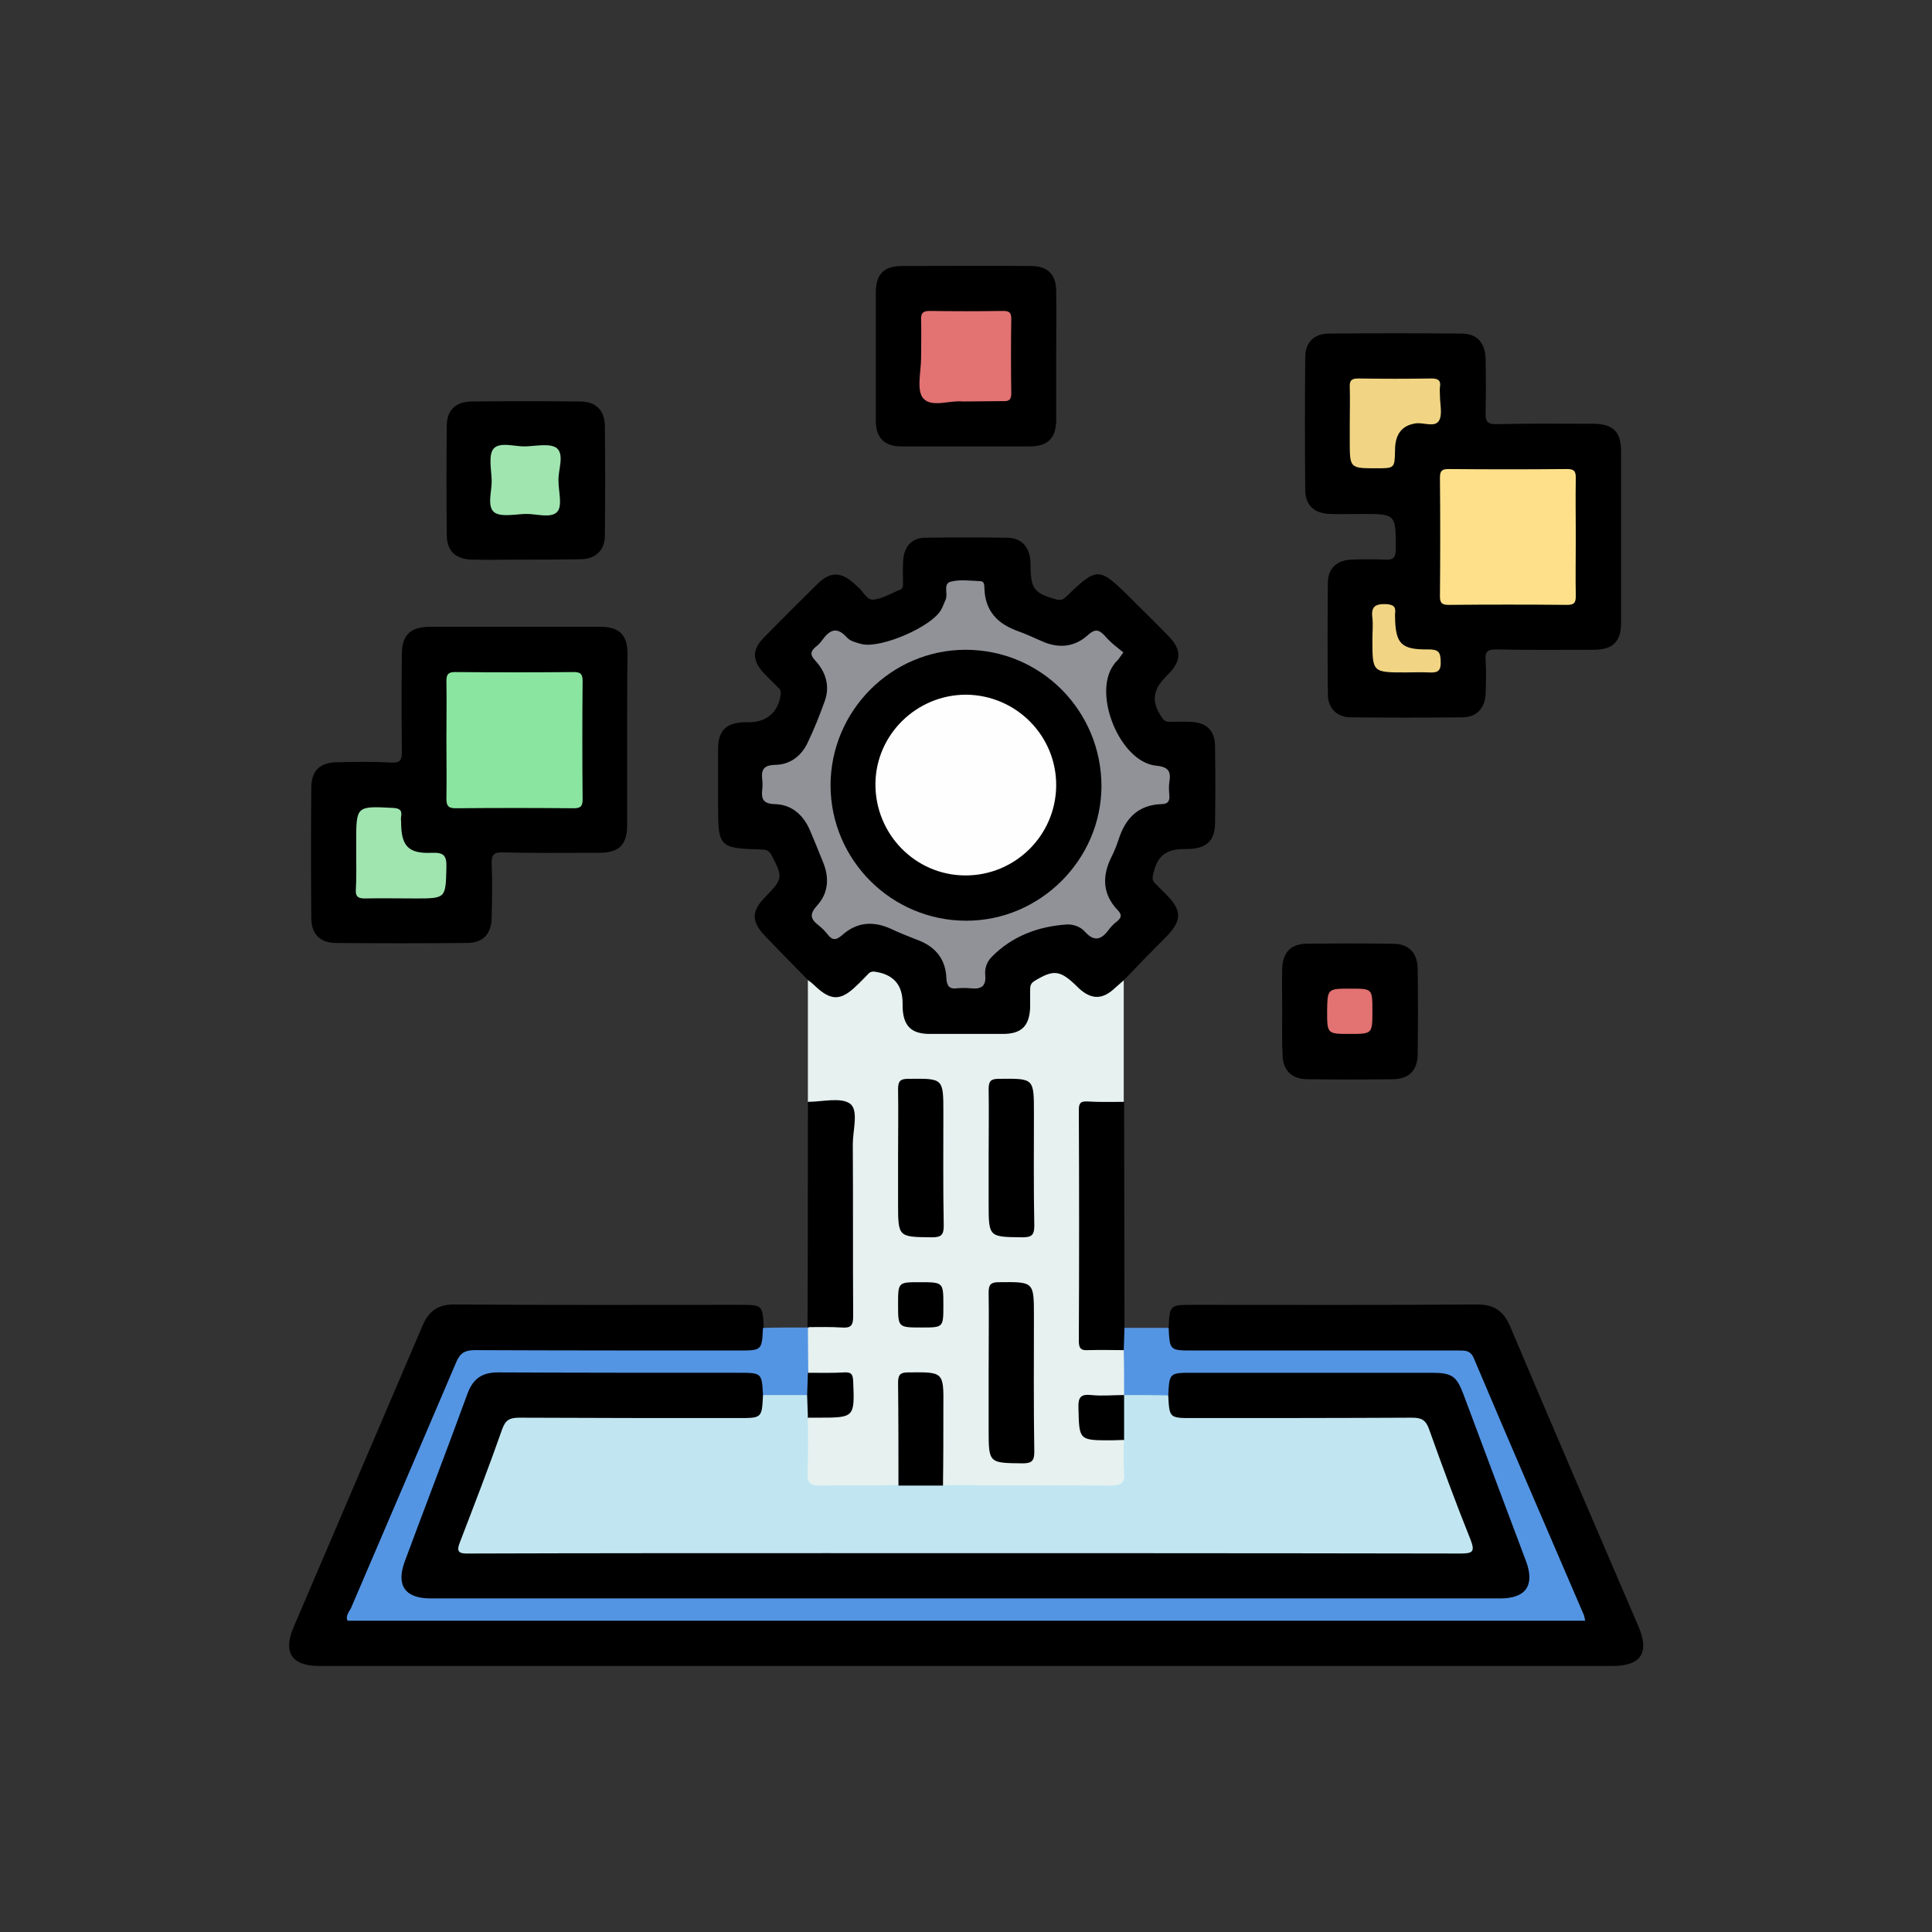 <?xml version="1.0" encoding="utf-8"?>
<!-- Generator: Adobe Illustrator 24.2.3, SVG Export Plug-In . SVG Version: 6.00 Build 0)  -->
<svg version="1.1" id="Layer_1" xmlns="http://www.w3.org/2000/svg" xmlns:xlink="http://www.w3.org/1999/xlink" x="0px" y="0px"
	 viewBox="0 0 512 512" style="enable-background:new 0 0 512 512;" xml:space="preserve">
<rect x="0" y="0" width="512" height="512" fill="#333333" stroke="none"/>
<style type="text/css">
	.st0{fill:#E6F1F0;}
	.st1{fill:#5495E3;}
	.st2{fill:#C1E6F1;}
	.st3{fill:#909298;}
	.st4{fill:#FEE08B;}
	.st5{fill:#F1D584;}
	.st6{fill:#89E59F;}
	.st7{fill:#A0E5B0;}
	.st8{fill:#E37272;}
	.st9{fill:#FEFEFE;}
</style>
<g>
	<path d="M309.7,351.8c0.3-6,0.3-6,6.5-6c25.1,0,50.1,0.1,75.2-0.1c4.6,0,7,1.7,8.8,5.8c11.2,26.5,22.6,53,34,79.5
		c3,7,0.7,10.5-6.9,10.5c-114.2,0-228.4,0-342.6,0c-7.5,0-9.8-3.6-6.8-10.5c11.3-26.5,22.7-53,34-79.5c1.7-4.1,4.2-5.9,8.8-5.8
		c25.1,0.2,50.1,0.1,75.2,0.1c6.2,0,6.2,0,6.5,6c2.1,5.2,0.8,7.1-5,7.1c-22.4,0.1-44.9,0.2-67.3-0.1c-5.1-0.1-7.8,1.5-9.8,6.3
		c-8.2,19.8-16.8,39.5-25.2,59.2c-1.6,3.8-1.5,4.1,2.8,4.1c105.5,0,211,0,316.4,0c4.3,0,4.5-0.3,2.8-4.1
		c-8.7-20.2-17.4-40.3-25.9-60.5c-1.6-3.7-3.8-5-7.7-4.9c-22.1,0.1-44.1,0.1-66.2,0.1c-1.1,0-2.2,0-3.4,0
		C308.9,358.7,307.8,356.7,309.7,351.8z"/>
	<path class="st0" d="M214.1,292c0-10.8,0-21.6,0-32.4c1.6-0.3,2.4,1,3.5,1.8c2.9,2.1,4.5,2.1,7.3-0.2c0.6-0.5,1.1-1,1.6-1.5
		c3.7-3.5,7.1-3.7,11.3-0.6c1.3,1,1.8,2.3,1.9,3.9c0.1,1.6,0.1,3.2,0.5,4.8c0.8,3.5,2.4,5,5.9,5.1c6.6,0.2,13.2,0.2,19.8,0
		c3.5-0.1,5.1-1.6,5.9-5.1c0.3-1.3,0.5-2.7,0.4-4.1c-0.1-3.3,1.8-4.8,4.6-5.9c2.8-1.1,5.2-1.6,7.5,0.9c0.9,0.9,1.7,1.8,2.7,2.6
		c2.8,2.3,4.4,2.4,7.3,0.2c1.1-0.8,1.9-2,3.5-1.8c0,10.8,0,21.6,0,32.4c-2.1,1.6-4.5,1.1-6.9,1.1c-2.6,0-3.9,0.9-3.9,3.7
		c0,18.7,0,37.4,0,56c0,2.6,1,3.9,3.8,3.8c2.3,0,4.8-0.4,7,0.8c2.1,3.8,1.2,7.7,0.8,11.7c-0.2,0.4-0.4,0.8-0.8,1
		c-2.2,1.1-4.6,0.7-7,0.7c-2.6,0-3.8,0.9-3.8,3.7c-0.1,5.8,0,6,5.9,6.1c1.9,0,4-0.4,5.5,1.4c0.1,0.2,0.2,0.5,0.3,0.7
		c2.1,10.3,0.6,12.2-9.7,12.2c-11,0-22.1,0-33.1,0c-2,0-4,0.2-5.8-0.8c-1.5-1.5-1.3-3.4-1.3-5.3c-0.1-6.2,0-12.4,0-18.7
		c0-4.9-0.4-5.3-4.9-5.2c-4.3,0-4.7,0.3-4.7,5.1c0,6.2,0,12.4,0,18.7c0,1.8,0.2,3.8-1.1,5.3c-2.6,1.4-5.3,0.8-8,0.9
		c-4.2,0.1-8.4,0.1-12.7,0c-2.2-0.1-4.1-0.7-4.3-3.2c-0.2-5.2-0.9-10.4,0.4-15.5c2-2.2,4.6-1.3,7-1.5c4.2-0.2,4.4-0.4,4.4-4.9
		c0-4.5-0.2-4.7-4.4-4.9c-2.3-0.1-4.7,0.6-6.8-1.2c-1.1-4-1.6-8,0.4-11.9l0,0c2.2-1.7,4.8-1.1,7.2-1.1c2.5,0,3.6-1.1,3.6-3.6
		c0-16.8,0-33.5,0-50.3c0-2.8-1.3-3.7-3.9-3.7C218.7,293.1,216.2,293.6,214.1,292z"/>
	<path d="M297.9,259.7c-0.8,0.7-1.7,1.5-2.5,2.2c-3.3,3.1-6.2,3-9.5,0c-0.2-0.2-0.4-0.4-0.5-0.5c-4.5-4.4-6.2-4.5-11.3-1.4
		c-1.1,0.7-1.1,1.5-1.1,2.5c0,1.5,0,3,0,4.5c-0.2,4.9-2.3,7-7.2,7c-6.5,0-13,0-19.4,0c-4.9,0-7-2.1-7.2-7c0-0.4,0-0.7,0-1.1
		c0-5-2.5-7.7-7.4-8.4c-0.9-0.1-1.4,0.2-1.9,0.8c-1,1-1.9,2-2.9,2.9c-4.2,4.1-6.8,4.1-11.1,0c-0.5-0.5-1.1-1-1.7-1.4
		c-3.7-3.8-7.5-7.6-11.2-11.5c-4-4.1-4-6.8,0-10.8c4.5-4.6,4.5-5.1,1.4-11c-0.8-1.5-1.9-1.3-3.1-1.4c-10.6-0.3-11-0.7-11-11.4
		c0-5.1,0-10.2,0-15.3c0-4.7,2.1-6.8,6.8-7c0.5,0,1,0,1.5,0c4.7,0,7.8-2.9,8.3-7.5c0.1-0.9-0.3-1.4-0.9-1.9
		c-1.1-1.1-2.3-2.3-3.4-3.4c-3.3-3.5-3.4-6.4-0.1-9.7c4.7-4.8,9.5-9.6,14.3-14.3c3.2-3.1,6.1-3.1,9.5,0c0.4,0.3,0.7,0.7,1.1,1
		c1.4,1.1,2.3,3.6,4.2,3.3c2.4-0.3,4.6-1.7,6.9-2.6c1-0.4,0.8-1.4,0.8-2.3c0-2-0.1-4,0.1-6c0.4-3.4,2.4-5.5,5.9-5.5
		c7.2-0.1,14.5-0.1,21.7,0c3.5,0.1,5.5,2.1,6,5.5c0.1,0.7,0.1,1.5,0.1,2.2c0.1,6,1.1,7.1,7,8.7c1.6,0.4,2.2-0.6,3.1-1.4
		c7.4-7.1,8.2-7.1,15.6,0.2c3.6,3.6,7.3,7.2,10.8,10.8c3.6,3.7,3.6,6.5-0.1,10.3c-0.2,0.2-0.4,0.3-0.5,0.5
		c-3.7,3.7-3.9,6.9-0.9,11.1c0.6,0.9,1.4,0.9,2.3,0.9c1.7,0,3.5-0.1,5.2,0c4.3,0.2,6.4,2.4,6.4,6.6c0.1,6.7,0.1,13.5,0,20.2
		c0,4.6-2.2,6.7-6.9,6.9c-0.4,0-0.7,0-1.1,0c-5.3,0-7.5,2-8.5,7.2c-0.2,1.1,0.3,1.6,0.9,2.2c1,1,1.9,1.9,2.9,2.9
		c3.9,4,3.9,6.7-0.1,10.8C305.3,252,301.6,255.8,297.9,259.7z"/>
	<path d="M429.6,142.2c0,7.6,0,15.2,0,22.8c0,5.1-2.2,7.2-7.3,7.2c-8.6,0-17.2,0.1-25.8-0.1c-2.4,0-3,0.7-2.8,2.9c0.2,3,0.1,6,0,9
		c-0.2,3.7-2.4,6.1-6.2,6.1c-9.8,0.1-19.7,0.1-29.5,0c-3.7,0-6.1-2.4-6.1-6.1c-0.1-9.8-0.1-19.7,0-29.5c0-3.9,2.4-6.1,6.4-6.2
		c2.9-0.1,5.7-0.1,8.6,0c2.2,0.1,3-0.3,3-2.8c0-9.3,0.1-9.3-9.2-9.3c-2.7,0-5.5,0.1-8.2,0c-4.2-0.1-6.6-2.3-6.6-6.4
		c-0.1-11.7-0.1-23.4,0-35.1c0-4,2.4-6.3,6.3-6.3c11.7-0.1,23.4-0.1,35.1,0c4.1,0,6.3,2.4,6.4,6.7c0.1,4.7,0.1,9.5,0,14.2
		c-0.1,2.4,0.5,3.2,3,3.1c8.5-0.2,16.9-0.1,25.4-0.1c5.4,0,7.5,2.1,7.5,7.4C429.6,127.2,429.6,134.7,429.6,142.2z"/>
	<path class="st1" d="M214.1,351.8c0,4,0.1,8,0.1,12c1.4,2.1,1.3,4.1,0,6.2c-4,1.5-8,1.3-12,0.1c-1-5-4.5-5.3-8.8-5.3
		c-19.7,0.2-39.4,0.1-59.1,0.1c-6.8,0-7.4,0.5-9.8,6.8c-5,13.2-9.9,26.4-14.9,39.6c-3.5,9.3-2.2,11.2,7.6,11.2c37.5,0,75,0,112.6,0
		c55.1,0,110.2,0,165.3,0c9.3,0,10.8-2,7.5-10.7c-5.1-13.7-10.2-27.3-15.4-41c-1.9-5-3-5.8-8.2-5.8c-21.1,0-42.1,0.1-63.2-0.1
		c-4.3-0.1-4.7,2.7-5.9,5.3c-4,1.2-8.1,1.7-12-0.3c0-4,0-8-0.1-12c-1.3-2-1.5-4,0.2-6c3.9,0,7.8,0,11.7,0c0.3,6,0.3,6,6.5,6
		c23.4,0,46.9,0,70.3,0c1.7,0,3.2-0.1,4.1,2.1c9.6,22.7,19.4,45.3,29.1,67.9c0.2,0.4,0.2,0.9,0.4,1.6c-109.4,0-218.7,0-328,0
		c-0.6-1.3,0.4-2.3,0.9-3.3c9.3-21.7,18.6-43.4,27.9-65.2c1-2.4,2.3-3.2,4.9-3.2c23.3,0.1,46.6,0.1,69.9,0.1c6.2,0,6.2,0,6.5-6
		C206.2,351.8,210.1,351.8,214.1,351.8z"/>
	<path d="M166.2,196.2c0,7.5,0,15,0,22.4c0,5.3-2.1,7.4-7.5,7.4c-8.5,0-16.9,0.1-25.4-0.1c-2.5-0.1-3.1,0.7-3,3.1
		c0.2,4.7,0.1,9.5,0,14.2c-0.1,4.4-2.3,6.7-6.7,6.7c-11.5,0.1-22.9,0.1-34.4,0c-4.4,0-6.7-2.3-6.7-6.7c-0.1-11.5-0.1-22.9,0-34.4
		c0-4.6,2.3-6.8,7-6.8c4.7-0.1,9.5-0.2,14.2,0.1c2.4,0.1,2.8-0.7,2.8-2.9c-0.1-8.6-0.1-17.2,0-25.8c0-5.1,2.2-7.2,7.3-7.3
		c15.1,0,30.2,0,45.2,0c5.1,0,7.3,2.1,7.3,7.2C166.2,181,166.2,188.6,166.2,196.2z"/>
	<path d="M279.9,94.8c0,5.5,0,11,0,16.4c0,4.9-2.2,7.1-7,7.1c-11.3,0-22.7,0-34,0c-4.6,0-6.8-2.3-6.8-6.9c0-11.3,0-22.7,0-34
		c0-4.7,2.2-6.9,6.8-6.9c11.5,0,22.9-0.1,34.4,0c4.4,0,6.6,2.3,6.6,6.7C280,83.1,279.9,88.9,279.9,94.8z"/>
	<path d="M139.3,148.3c-4.7,0-9.5,0.1-14.2,0c-4.4-0.1-6.7-2.3-6.7-6.6c-0.1-9.6-0.1-19.2,0-28.8c0-4.2,2.3-6.4,6.5-6.5
		c9.6-0.1,19.2-0.1,28.8,0c4.2,0,6.5,2.3,6.6,6.4c0.1,9.7,0.1,19.4,0,29.1c0,3.9-2.4,6.2-6.3,6.3C149,148.3,144.1,148.3,139.3,148.3
		z"/>
	<path d="M339.8,267.6c0-3.6-0.1-7.2,0-10.8c0.1-4.4,2.3-6.7,6.6-6.7c7.6-0.1,15.2-0.1,22.8,0c4.1,0,6.4,2.4,6.5,6.5
		c0.1,7.6,0.1,15.2,0,22.8c0,4.2-2.3,6.5-6.4,6.6c-7.7,0.1-15.4,0.1-23.1,0c-3.9-0.1-6.2-2.4-6.3-6.3
		C339.7,275.6,339.8,271.6,339.8,267.6z"/>
	<path d="M298,351.8c-0.1,2-0.1,4-0.2,6c-3.1,0-6.2-0.1-9.3,0c-1.8,0.1-2.6-0.2-2.6-2.4c0.1-20.4,0.1-40.8,0-61.2
		c0-1.8,0.4-2.4,2.3-2.3c3.2,0.2,6.5,0.1,9.7,0.1C297.9,311.9,298,331.9,298,351.8z"/>
	<path d="M214.1,292c3.8,0,8.7-1.3,11.2,0.5c2.3,1.8,0.7,7,0.7,10.7c0.1,15.2,0,30.4,0.1,45.6c0,2.5-0.6,3.2-3.1,3
		c-3-0.2-6-0.1-9-0.1C214.1,331.9,214.1,311.9,214.1,292z"/>
	<path class="st2" d="M297.9,369.7c4,0,7.9,0,11.9,0.1c1.3,4.7,4.8,4.9,8.9,4.9c17.7-0.2,35.4-0.1,53.1-0.1c6.3,0,6.8,0.4,9,6.2
		c3.2,8.6,6.5,17.3,9.7,25.9c1.7,4.7,0.8,5.9-4.1,6.1c-1.2,0-2.5,0-3.7,0c-84.4,0-168.8,0-253.3,0c-1.6,0-3.2,0.1-4.9-0.1
		c-3.5-0.3-4.4-1.5-3.3-4.9c1.7-5.3,3.9-10.5,5.8-15.8c1.5-4.1,3-8.2,4.6-12.3c1.8-4.6,2.5-5.2,7.4-5.2c12.6-0.1,25.2,0,37.8,0
		c5.5,0,11-0.2,16.5,0.1c4.1,0.2,7.6-0.1,8.9-4.9c3.9,0,7.8,0,11.7,0c1.7,1.9,1.5,3.9,0.2,5.9c0,5,0.1,9.9-0.1,14.9
		c-0.1,2.5,0.8,3.2,3.2,3.2c6.9-0.1,13.9-0.1,20.9-0.1c3.9-1.7,7.9-1.7,11.8,0c14.8,0,29.6,0,44.4,0.1c2.7,0,3.9-0.6,3.6-3.5
		c-0.2-2.8-0.1-5.7-0.1-8.6C296.1,377.7,296.2,373.7,297.9,369.7L297.9,369.7z"/>
	<path d="M262,363.4c0-7,0.1-14,0-20.9c0-2.1,0.6-2.7,2.7-2.7c9.3-0.1,9.3-0.2,9.3,9c0,12-0.1,23.9,0.1,35.9c0,2.4-0.6,3.1-3.1,3.1
		c-9-0.1-9,0-9-9.1C262,373.6,262,368.5,262,363.4z"/>
	<path d="M238,306.5c0-6,0.1-12,0-17.9c0-2.1,0.6-2.7,2.7-2.7c9.3-0.1,9.3-0.2,9.3,9c0,10-0.1,19.9,0.1,29.9c0,2.4-0.6,3.1-3.1,3.1
		c-9-0.1-9,0-9-9.1C238,314.7,238,310.6,238,306.5z"/>
	<path d="M262,306.9c0-6.1,0.1-12.2,0-18.3c0-2.1,0.6-2.7,2.7-2.7c9.3-0.1,9.3-0.2,9.3,9c0,10-0.1,19.9,0.1,29.9
		c0,2.4-0.6,3.1-3.1,3.1c-9-0.1-9,0-9-9.1C262,314.9,262,310.9,262,306.9z"/>
	<path d="M249.9,393.7c-3.9,0-7.9,0-11.8,0c0-9.1,0-18.2-0.1-27.3c0-2.1,0.6-2.7,2.7-2.7c9.3-0.1,9.4-0.2,9.3,9
		C250,379.7,250,386.7,249.9,393.7z"/>
	<path d="M250,345.9c0,5.9,0,5.9-5.7,5.9c-6.3,0-6.3,0-6.3-6.1c0-5.9,0-5.9,5.7-5.9C250,339.8,250,339.8,250,345.9z"/>
	<path d="M214.1,375.7c-0.1-2-0.1-3.9-0.2-5.9c0.1-2,0.1-4,0.2-6c3.2,0,6.5,0.1,9.7-0.1c1.9-0.1,2.2,0.6,2.3,2.3
		c0.4,9.7,0.4,9.7-9.4,9.7C215.9,375.7,215,375.7,214.1,375.7z"/>
	<path d="M297.9,369.7c0,4,0,7.9,0,11.9c-1.1,0-2.2,0.1-3.4,0.1c-8.6,0-8.5,0-8.7-8.6c-0.1-2.8,0.6-3.7,3.4-3.4
		C292.1,370,295,369.7,297.9,369.7z"/>
	<path class="st3" d="M297.7,172.9c-0.7,1-1,1.4-1.3,1.8c-0.4,0.5-0.9,0.9-1.2,1.4c-5.8,7.7,1.6,25.8,11.1,26.8
		c3.2,0.3,4.1,1.4,3.6,4.3c-0.2,1.2-0.1,2.5,0,3.7c0.1,1.6-0.6,2.2-2.1,2.2c-6.1,0.2-9.5,3.7-11.3,9.2c-0.5,1.5-1.1,3.1-1.8,4.5
		c-2.7,5.2-2.6,10.1,1.5,14.4c1.2,1.2,1,2-0.2,3c-0.8,0.6-1.5,1.3-2.1,2.1c-1.9,2.6-3.8,3.5-6.4,0.6c-1.1-1.3-3.1-2-4.8-1.9
		c-7.6,0.5-14.5,3.1-19.9,8.6c-1.2,1.2-1.9,3-1.7,4.8c0.3,3.2-1.3,3.8-4,3.5c-1.1-0.1-2.3-0.1-3.4,0c-2.1,0.3-2.8-0.6-2.9-2.7
		c-0.2-5.2-3.1-8.5-7.9-10.2c-2.3-0.9-4.6-1.8-6.9-2.9c-4.7-2.1-9-1.7-12.8,1.7c-1.6,1.4-2.6,1.5-3.9-0.2c-0.7-0.9-1.5-1.7-2.4-2.4
		c-2.2-1.7-2.4-3-0.3-5.3c2.9-3.2,3.2-7.2,1.6-11.2c-1.2-3-2.4-6-3.7-9c-1.8-3.9-4.8-6.5-9.2-6.6c-3-0.1-3.6-1.3-3.3-3.9
		c0.1-0.9,0.1-1.8,0-2.6c-0.3-2.5,0.3-3.8,3.3-3.9c3.9,0,6.9-2.2,8.6-5.6c1.8-3.7,3.3-7.5,4.7-11.4c1.4-4,0.2-7.7-2.6-10.7
		c-1.4-1.5-1.2-2.4,0.2-3.6c0.7-0.5,1.3-1.2,1.8-1.9c1.9-2.6,3.8-3.5,6.4-0.6c1,1.1,2.6,1.4,4,1.8c5.1,1.2,18.5-4.6,21-9.1
		c0.5-0.9,0.8-1.8,1.2-2.7c0.7-1.5-0.7-4.1,1.2-4.7c2.4-0.7,5.2-0.3,7.8-0.2c1.5,0,1.2,1.3,1.3,2.3c0.3,5.7,3.5,9,8.7,10.9
		c2.3,0.8,4.6,1.9,6.9,2.9c4.3,1.8,8.4,1.3,11.8-1.8c1.9-1.7,2.9-1.5,4.5,0.2C294.3,170.3,296,171.5,297.7,172.9z"/>
	<path class="st4" d="M417.6,142.3c0,5.2-0.1,10.5,0,15.7c0,1.8-0.5,2.3-2.3,2.3c-10.5-0.1-20.9-0.1-31.4,0c-1.8,0-2.3-0.5-2.3-2.3
		c0.1-10.5,0.1-20.9,0-31.4c0-1.8,0.5-2.3,2.3-2.3c10.5,0.1,20.9,0.1,31.4,0c1.8,0,2.3,0.5,2.3,2.3
		C417.5,131.8,417.6,137,417.6,142.3z"/>
	<path class="st5" d="M357.7,112.3c0-3.2,0.1-6.5,0-9.7c-0.1-1.9,0.6-2.3,2.3-2.3c6.5,0.1,12.9,0.1,19.4,0c1.8,0,2.5,0.6,2.2,2.3
		c-0.1,0.7,0,1.5,0,2.2c0,2.2,0.7,4.9-0.2,6.6c-1.1,2-4.1,0.5-6.2,0.8c-3.6,0.5-5.5,2.8-5.5,7.1c-0.1,4.8-0.1,4.8-4.9,4.8
		c-7.1,0-7.1,0-7.1-7.2C357.7,115.5,357.7,113.9,357.7,112.3z"/>
	<path class="st5" d="M372.5,178.2c-8.8,0-8.8,0-8.8-8.8c0-1.9,0.2-3.8,0-5.6c-0.4-3,0.7-3.8,3.6-3.7c2,0.1,2.7,0.7,2.4,2.6
		c0,0.2,0,0.5,0,0.7c0.1,7.2,1.6,8.8,8.8,8.7c2.6,0,3.3,0.6,3.3,3.3c0.1,2.8-1.2,2.9-3.3,2.8C376.5,178.1,374.5,178.2,372.5,178.2z"
		/>
	<path d="M202.2,369.8c-0.3,6-0.3,6-6.5,6c-19.3,0-38.6,0-58-0.1c-2.5,0-3.7,0.5-4.6,3c-3.5,10-7.3,19.8-11.1,29.7
		c-1.2,2.9-0.5,3.4,2.5,3.3c31.4-0.1,62.8-0.1,94.2-0.1c56.1,0,112.2,0,168.3,0.1c3.2,0,4-0.4,2.7-3.7c-3.9-9.7-7.5-19.5-11-29.3
		c-0.9-2.5-2.1-3-4.6-3c-19.3,0.1-38.6,0.1-58,0.1c-6.2,0-6.2,0-6.5-6c0.3-6,0.3-6,6.5-6c21.1,0,42.1,0,63.2,0
		c5.5,0,6.7,0.8,8.6,5.9c5.5,14.7,11,29.4,16.5,44c2.4,6.4,0,9.9-6.8,9.9c-94.5,0-189,0-283.5,0c-6.8,0-9.2-3.5-6.8-9.9
		c5.5-14.8,11.2-29.6,16.6-44.4c1.5-4,3.9-5.6,8.1-5.6c21.2,0.1,42.4,0.1,63.6,0.1C201.9,363.8,201.9,363.8,202.2,369.8z"/>
	<path class="st6" d="M118.3,195.8c0-5.1,0.1-10.2,0-15.3c0-1.7,0.4-2.4,2.3-2.4c10.5,0.1,20.9,0.1,31.4,0c1.7,0,2.4,0.4,2.4,2.3
		c-0.1,10.5-0.1,20.9,0,31.4c0,1.7-0.4,2.4-2.3,2.4c-10.5-0.1-20.9-0.1-31.4,0c-2.1,0-2.4-0.9-2.4-2.6
		C118.4,206.3,118.3,201.1,118.3,195.8z"/>
	<path class="st7" d="M94.4,226.1c0-1,0-2,0-3c0-9.5,0-9.5,9.7-9c1.8,0.1,2.5,0.6,2.2,2.3c-0.1,0.5,0,1,0,1.5c0,6.3,1.9,8.4,8.2,8.1
		c3.1-0.1,3.9,0.7,3.8,3.9c-0.2,8.2-0.1,8.2-8.3,8.2c-4.5,0-9-0.1-13.4,0c-1.8,0-2.4-0.6-2.3-2.3C94.5,232.5,94.4,229.3,94.4,226.1z
		"/>
	<path class="st8" d="M255.1,106.4c-3.2-0.4-8.2,1.7-10.4-0.8c-1.9-2.1-0.6-7.1-0.6-10.8c0-3.4,0.1-6.7,0-10.1
		c-0.1-1.8,0.6-2.3,2.3-2.3c6.5,0.1,13,0.1,19.4,0c1.5,0,2.2,0.3,2.2,2c-0.1,6.6-0.1,13.2,0,19.8c0,1.6-0.5,2.2-2.1,2.1
		C262.5,106.3,259.1,106.4,255.1,106.4z"/>
	<path class="st7" d="M148,127.4c0,2.8,1.1,6.6-0.3,8.2c-1.7,1.9-5.6,0.5-8.5,0.6c-2.8,0.1-6.6,0.9-8.3-0.5
		c-1.9-1.7-0.5-5.6-0.6-8.5c-0.1-2.8-0.9-6.6,0.5-8.3c1.7-1.9,5.6-0.5,8.5-0.6c2.8-0.1,6.6-0.9,8.3,0.5
		C149.6,120.6,147.9,124.5,148,127.4z"/>
	<path class="st8" d="M357.9,262c5.8,0,5.8,0,5.8,5.9c0,6.1,0,6.1-6,6.1c-6,0-6,0-6-6.1C351.8,262,351.8,262,357.9,262z"/>
	<path d="M256.1,244c-19.8,0-35.9-16-36-35.8c0-19.8,16.1-36,35.8-36c20,0,36,16.2,36,36.2C291.8,227.9,275.6,244,256.1,244z"/>
	<path class="st9" d="M279.9,208.2c-0.1,13.2-10.9,23.9-24.2,23.8c-13.2-0.1-23.8-11-23.7-24.3c0.1-13,10.9-23.6,24-23.6
		C269.3,184.2,280,195,279.9,208.2z"/>
</g>
</svg>
